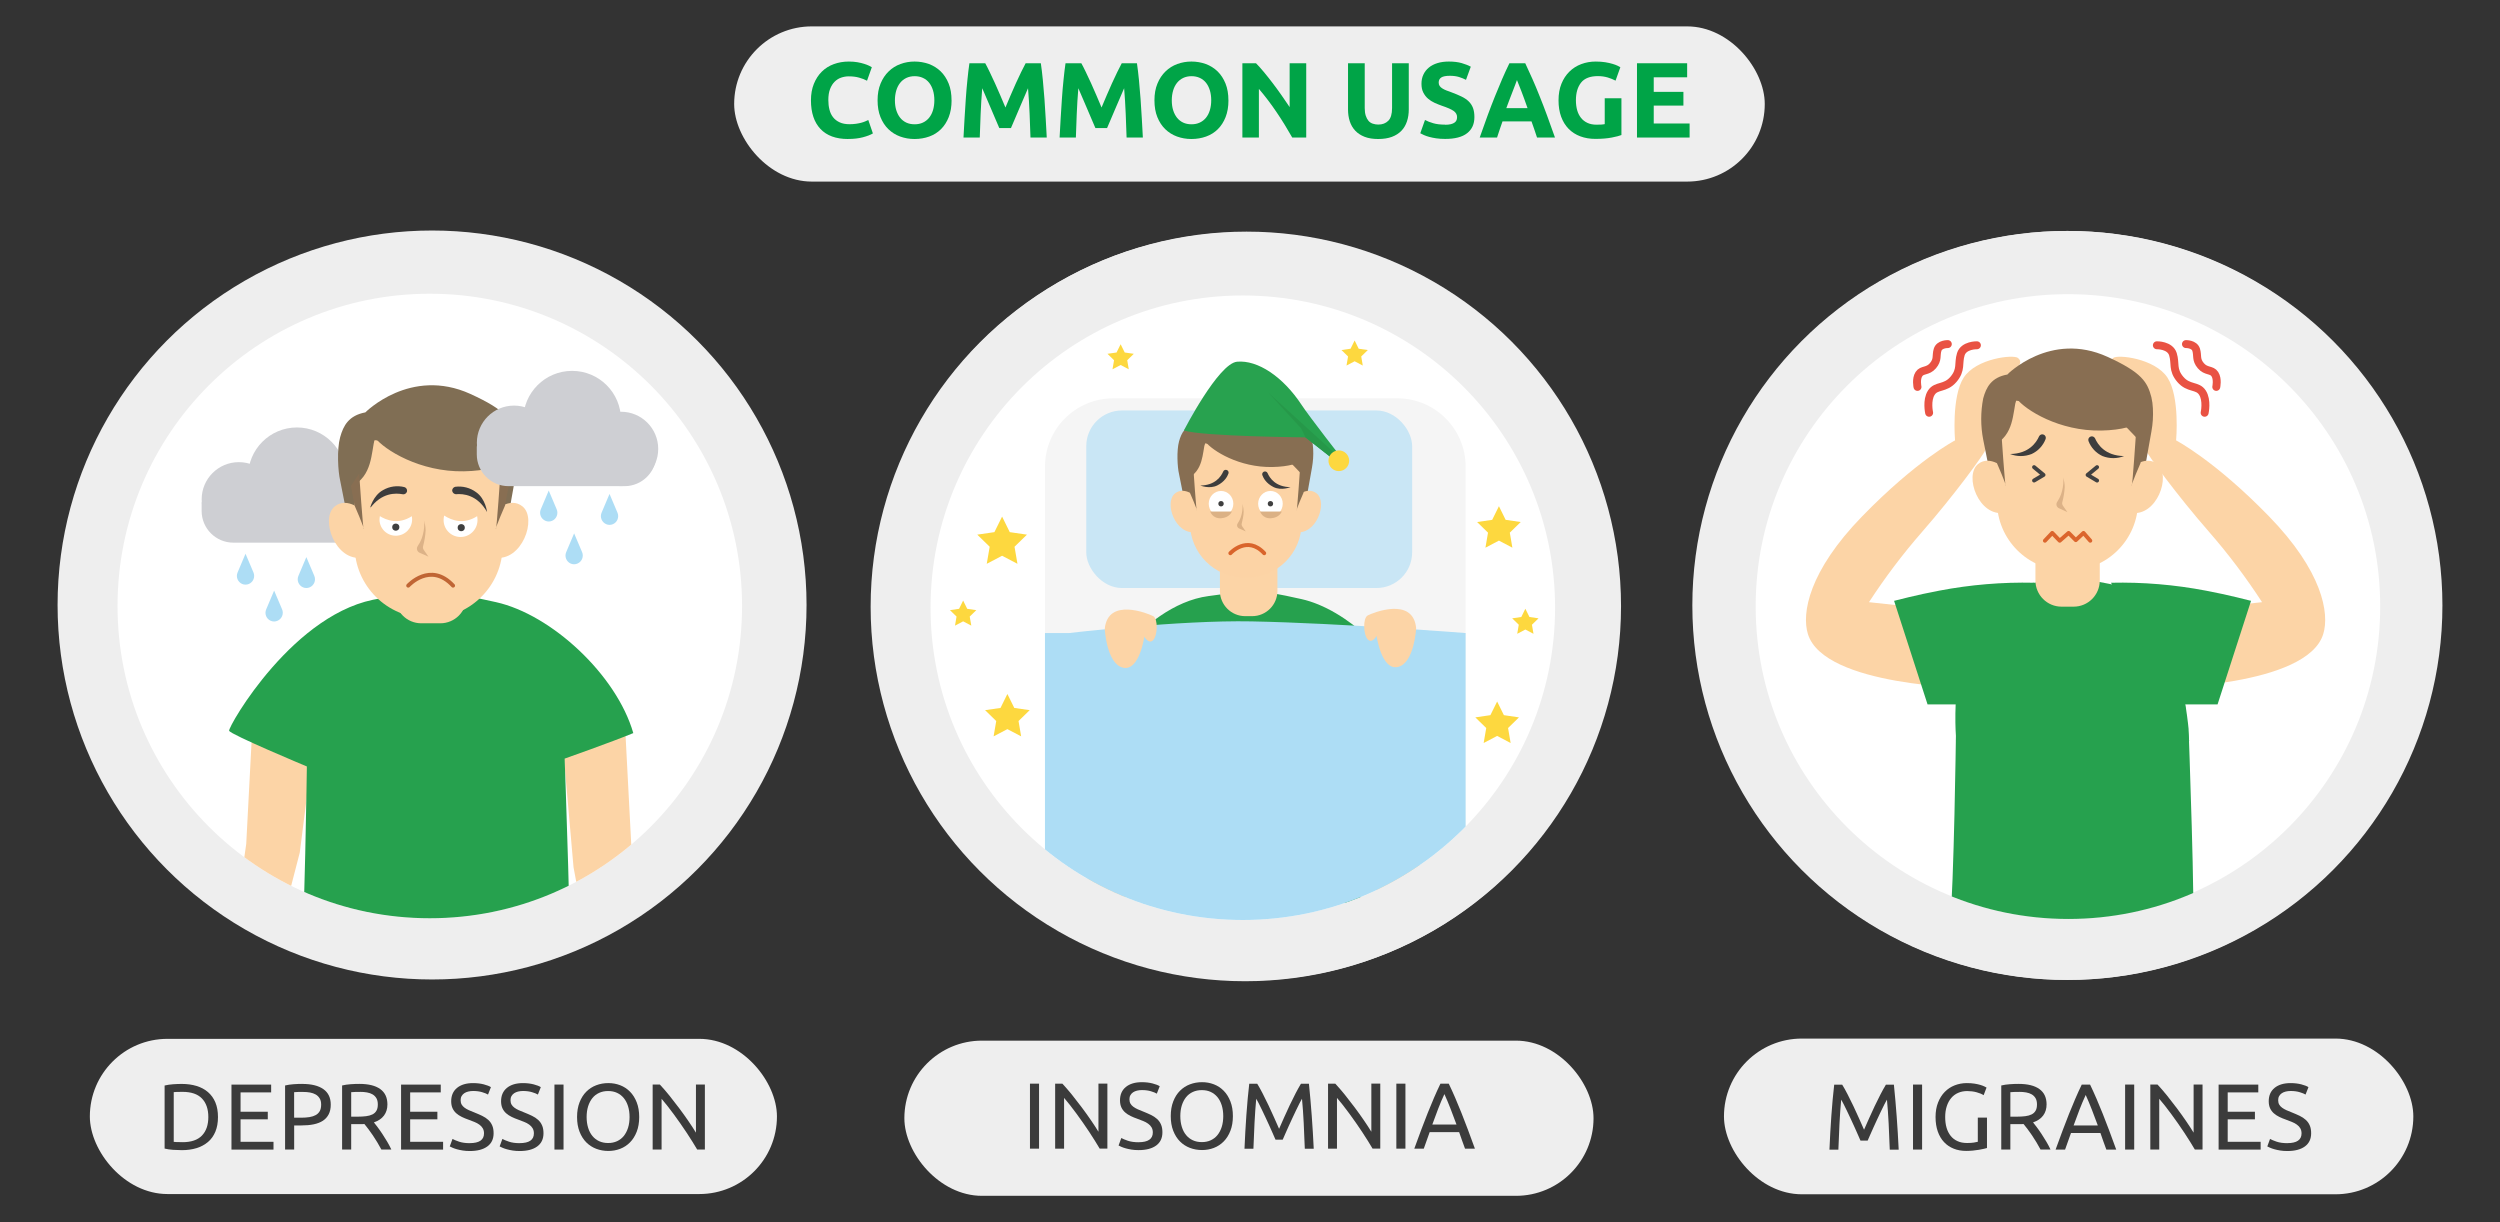 <?xml version="1.0" encoding="UTF-8"?>
<svg id="_Слой_1" data-name="Слой 1" xmlns="http://www.w3.org/2000/svg" width="630" height="308" xmlns:xlink="http://www.w3.org/1999/xlink" viewBox="0 0 630 308">
  <rect x="0" y="0" width="630" height="308" fill="#333333" stroke="none"/>
  <defs>
    <style>
      .cls-1, .cls-2, .cls-3, .cls-4, .cls-5, .cls-6, .cls-7, .cls-8, .cls-9 {
        fill: none;
      }

      .cls-2 {
        stroke: #414141;
      }

      .cls-2, .cls-3, .cls-4, .cls-5, .cls-8 {
        stroke-linecap: round;
        stroke-linejoin: round;
      }

      .cls-3 {
        stroke: #db652d;
      }

      .cls-4 {
        stroke: #c06534;
      }

      .cls-5 {
        stroke: #d9642b;
      }

      .cls-6 {
        clip-path: url(#clippath-2);
      }

      .cls-7 {
        clip-path: url(#clippath-1);
      }

      .cls-10 {
        fill: #eee;
      }

      .cls-11 {
        fill: #f5f5f5;
      }

      .cls-12 {
        fill: #fdd83f;
      }

      .cls-13 {
        fill: #fff;
      }

      .cls-14 {
        fill: #fcd4a6;
      }

      .cls-15 {
        fill: #fcd3a5;
      }

      .cls-16 {
        fill: #806e54;
      }

      .cls-17 {
        fill: #00a447;
      }

      .cls-18 {
        fill: #cecfd3;
      }

      .cls-19 {
        fill: #adddf5;
      }

      .cls-20 {
        fill: #c9e6f5;
      }

      .cls-21 {
        fill: #dcb287;
      }

      .cls-22 {
        fill: #dbb185;
      }

      .cls-23 {
        fill: #3f3f3f;
      }

      .cls-24 {
        fill: #886e52;
      }

      .cls-25 {
        fill: #876e52;
      }

      .cls-26 {
        fill: #28a24f;
      }

      .cls-27 {
        fill: #26a14e;
      }

      .cls-28 {
        fill: #269849;
      }

      .cls-29 {
        fill: #3b3b3b;
      }

      .cls-30 {
        fill: #3d3d3d;
      }

      .cls-8 {
        stroke: #e95243;
        stroke-width: 2px;
      }

      .cls-9 {
        clip-path: url(#clippath);
      }
    </style>
    <clipPath id="clippath">
      <circle class="cls-1" cx="108.31" cy="152.71" r="78.69"/>
    </clipPath>
    <clipPath id="clippath-1">
      <circle class="cls-1" cx="521.23" cy="152.89" r="78.69"/>
    </clipPath>
    <clipPath id="clippath-2">
      <circle class="cls-1" cx="313.19" cy="153.15" r="78.69"/>
    </clipPath>
  </defs>
  <circle class="cls-10" cx="520.84" cy="152.57" r="94.37"/>
  <circle class="cls-13" cx="521.12" cy="152.82" r="78.69"/>
  <circle class="cls-10" cx="314.13" cy="152.74" r="94.37"/>
  <circle class="cls-13" cx="313.55" cy="152.99" r="78.69"/>
  <g>
    <path class="cls-29" d="m464.86,272.61h2.29v16.38h-2.29v-16.38Z"/>
    <path class="cls-29" d="m482.45,289c-.35-.58-.74-1.24-1.19-1.96s-.93-1.48-1.45-2.26c-.52-.78-1.06-1.57-1.62-2.38-.56-.8-1.12-1.58-1.67-2.33-.55-.75-1.09-1.45-1.61-2.12-.52-.66-1-1.25-1.44-1.75v12.79h-2.25v-16.38h1.82c.74.79,1.53,1.71,2.38,2.75.84,1.05,1.68,2.13,2.51,3.24.83,1.11,1.61,2.2,2.34,3.27.73,1.07,1.35,2.02,1.86,2.86v-12.13h2.25v16.38h-1.92Z"/>
    <path class="cls-29" d="m492.24,287.37c2.4,0,3.59-.82,3.59-2.46,0-.5-.11-.93-.32-1.29s-.5-.66-.86-.92c-.36-.26-.78-.49-1.24-.67-.46-.19-.96-.38-1.48-.57-.6-.21-1.17-.44-1.7-.7-.54-.26-1-.57-1.39-.92s-.71-.78-.93-1.26-.34-1.08-.34-1.77c0-1.43.49-2.55,1.47-3.36.98-.8,2.32-1.21,4.04-1.21.99,0,1.9.11,2.71.32s1.41.45,1.79.7l-.73,1.87c-.33-.2-.82-.41-1.48-.6s-1.41-.3-2.28-.3c-.44,0-.85.05-1.23.14-.38.09-.71.24-.99.42-.28.19-.51.43-.67.72-.17.29-.25.63-.25,1.03,0,.44.09.81.26,1.11.17.3.42.56.73.79.32.23.68.44,1.1.63.42.19.88.38,1.38.57.71.28,1.36.57,1.95.85.59.28,1.1.62,1.54,1.02.43.39.77.86,1,1.41.24.54.35,1.2.35,1.97,0,1.43-.52,2.54-1.57,3.31-1.05.77-2.53,1.16-4.43,1.16-.65,0-1.24-.04-1.79-.13-.54-.09-1.03-.19-1.45-.31-.43-.12-.79-.24-1.1-.38s-.55-.25-.72-.34l.69-1.89c.36.21.91.43,1.65.69.74.25,1.65.38,2.72.38Z"/>
    <path class="cls-29" d="m500.34,280.79c0-1.4.21-2.64.63-3.71.42-1.07.98-1.97,1.7-2.68.72-.72,1.55-1.26,2.51-1.62.95-.36,1.97-.54,3.04-.54s2.05.18,2.99.54c.94.36,1.76.9,2.47,1.62s1.27,1.61,1.69,2.68c.42,1.07.63,2.31.63,3.71s-.21,2.64-.63,3.71c-.42,1.07-.98,1.97-1.69,2.68-.71.72-1.53,1.26-2.47,1.62-.94.36-1.94.54-2.99.54s-2.08-.18-3.04-.54c-.95-.36-1.79-.9-2.51-1.62-.72-.72-1.29-1.61-1.7-2.68-.42-1.07-.63-2.31-.63-3.71Zm2.41,0c0,.99.13,1.9.38,2.71.25.81.61,1.5,1.08,2.07s1.03,1,1.7,1.31c.67.31,1.42.46,2.26.46s1.58-.15,2.25-.46c.66-.31,1.22-.74,1.69-1.31s.82-1.26,1.08-2.07.38-1.71.38-2.71-.13-1.89-.38-2.71c-.25-.81-.61-1.5-1.08-2.07s-1.03-1-1.69-1.31c-.66-.31-1.41-.46-2.25-.46s-1.59.15-2.26.46c-.67.31-1.24.74-1.7,1.31s-.82,1.26-1.08,2.07c-.25.81-.38,1.71-.38,2.71Z"/>
    <path class="cls-29" d="m526.75,286.73c-.16-.38-.37-.86-.63-1.44-.26-.58-.54-1.21-.84-1.89-.3-.68-.62-1.38-.96-2.09-.34-.72-.66-1.4-.96-2.03-.3-.64-.58-1.21-.84-1.71-.26-.5-.47-.89-.63-1.16-.17,1.86-.32,3.87-.43,6.04-.11,2.17-.21,4.35-.28,6.56h-2.25c.06-1.42.13-2.85.21-4.29.08-1.44.17-2.86.27-4.25s.21-2.75.33-4.08c.12-1.32.25-2.58.39-3.76h2.01c.43.69.88,1.51,1.37,2.46s.98,1.93,1.47,2.97.96,2.06,1.42,3.1c.46,1.03.87,1.97,1.25,2.83.38-.85.79-1.79,1.25-2.83.46-1.03.93-2.06,1.42-3.1s.98-2.02,1.47-2.97.95-1.76,1.37-2.46h2.01c.54,5.28.94,10.74,1.21,16.38h-2.25c-.08-2.21-.17-4.39-.28-6.56-.11-2.17-.25-4.18-.43-6.04-.16.27-.37.65-.63,1.16-.26.5-.54,1.08-.84,1.71-.3.64-.62,1.32-.96,2.03-.34.72-.66,1.41-.96,2.09-.3.68-.58,1.31-.84,1.89-.26.58-.47,1.06-.63,1.44h-1.84Z"/>
    <path class="cls-29" d="m551.22,289c-.35-.58-.74-1.24-1.19-1.96s-.93-1.48-1.45-2.26c-.52-.78-1.06-1.57-1.62-2.38-.56-.8-1.12-1.58-1.67-2.33-.55-.75-1.09-1.45-1.61-2.12-.52-.66-1-1.25-1.44-1.75v12.79h-2.25v-16.38h1.82c.74.79,1.53,1.71,2.38,2.75.84,1.05,1.68,2.13,2.51,3.24.83,1.11,1.61,2.2,2.34,3.27.73,1.07,1.35,2.02,1.86,2.86v-12.13h2.25v16.38h-1.92Z"/>
    <path class="cls-29" d="m557.2,272.61h2.29v16.38h-2.29v-16.38Z"/>
    <path class="cls-29" d="m562.89,280.79c0-1.4.21-2.64.63-3.71.42-1.07.98-1.97,1.7-2.68.72-.72,1.55-1.26,2.51-1.62.95-.36,1.97-.54,3.04-.54s2.05.18,2.99.54c.94.36,1.76.9,2.47,1.62s1.27,1.61,1.69,2.68c.42,1.07.63,2.31.63,3.71s-.21,2.64-.63,3.71c-.42,1.07-.98,1.97-1.69,2.68-.71.72-1.53,1.26-2.47,1.62-.94.36-1.94.54-2.99.54s-2.08-.18-3.04-.54c-.95-.36-1.79-.9-2.51-1.62-.72-.72-1.29-1.61-1.7-2.68-.42-1.07-.63-2.31-.63-3.71Zm2.41,0c0,.99.13,1.9.38,2.71.25.81.61,1.5,1.08,2.07s1.03,1,1.7,1.31c.67.31,1.42.46,2.26.46s1.58-.15,2.25-.46c.66-.31,1.22-.74,1.69-1.31s.82-1.26,1.08-2.07.38-1.71.38-2.71-.13-1.89-.38-2.71c-.25-.81-.61-1.5-1.08-2.07s-1.03-1-1.69-1.31c-.66-.31-1.41-.46-2.25-.46s-1.59.15-2.26.46c-.67.31-1.24.74-1.7,1.31s-.82,1.26-1.08,2.07c-.25.81-.38,1.71-.38,2.71Z"/>
  </g>
  <g>
    <path class="cls-29" d="m59.46,280.79c0,1.42-.22,2.65-.66,3.7-.44,1.05-1.06,1.92-1.87,2.6s-1.77,1.2-2.88,1.54-2.35.51-3.69.51c-.66,0-1.39-.03-2.19-.08-.8-.06-1.52-.16-2.16-.32v-15.89c.65-.16,1.37-.26,2.16-.32.8-.06,1.52-.08,2.19-.08,1.34,0,2.57.17,3.69.51,1.12.34,2.08.85,2.88,1.54s1.43,1.55,1.87,2.6c.44,1.05.66,2.28.66,3.7Zm-8.91,6.34c2.17,0,3.8-.56,4.87-1.67,1.07-1.11,1.61-2.67,1.61-4.67s-.54-3.56-1.61-4.67c-1.07-1.11-2.69-1.67-4.87-1.67-.65,0-1.15,0-1.5.02-.35.02-.6.03-.74.05v12.53c.14.02.39.03.74.05.36.02.86.02,1.5.02Z"/>
    <path class="cls-29" d="m62.86,289v-16.38h10v1.96h-7.71v4.87h6.86v1.92h-6.86v5.67h8.3v1.96h-10.59Z"/>
    <path class="cls-29" d="m80.71,272.45c2.3,0,4.07.44,5.31,1.31,1.24.88,1.86,2.18,1.86,3.91,0,.95-.17,1.75-.51,2.42s-.83,1.21-1.46,1.63c-.64.42-1.42.72-2.33.91-.91.19-1.95.28-3.1.28h-1.82v6.08h-2.29v-16.15c.65-.16,1.37-.26,2.16-.32.8-.06,1.52-.08,2.19-.08Zm.19,2.01c-.98,0-1.73.02-2.25.07v6.43h1.73c.79,0,1.5-.05,2.13-.15.63-.1,1.16-.28,1.6-.52.43-.24.77-.58,1-1,.24-.43.35-.97.35-1.63s-.12-1.15-.37-1.56-.58-.74-.99-.98c-.42-.24-.9-.41-1.45-.51s-1.13-.14-1.75-.14Z"/>
    <path class="cls-29" d="m98.75,282.14c.25.32.57.73.96,1.24.39.51.78,1.08,1.19,1.7.41.62.82,1.27,1.22,1.95.4.68.74,1.33,1.03,1.96h-2.51c-.32-.6-.66-1.21-1.03-1.82-.37-.61-.75-1.2-1.12-1.76-.38-.56-.75-1.08-1.12-1.57s-.71-.91-1-1.28c-.21.02-.41.02-.63.02h-2.71v6.41h-2.29v-16.15c.65-.16,1.37-.26,2.16-.32.8-.06,1.52-.08,2.19-.08,2.3,0,4.05.43,5.26,1.3,1.21.87,1.81,2.16,1.81,3.88,0,1.09-.29,2.02-.86,2.79s-1.42,1.35-2.54,1.73Zm-3.47-7.68c-.98,0-1.73.02-2.25.07v6.17h1.63c.79,0,1.5-.04,2.13-.12.63-.08,1.16-.23,1.6-.45s.77-.53,1-.93c.24-.4.35-.93.35-1.6,0-.61-.12-1.13-.35-1.54-.24-.41-.56-.73-.96-.97-.4-.24-.87-.4-1.42-.5s-1.12-.14-1.74-.14Z"/>
    <path class="cls-29" d="m105.6,289v-16.38h10v1.96h-7.71v4.87h6.86v1.92h-6.86v5.67h8.3v1.96h-10.59Z"/>
    <path class="cls-29" d="m122.91,287.37c2.4,0,3.59-.82,3.59-2.46,0-.5-.11-.93-.32-1.29s-.5-.66-.86-.92c-.36-.26-.78-.49-1.24-.67-.46-.19-.96-.38-1.48-.57-.6-.21-1.17-.44-1.7-.7-.54-.26-1-.57-1.4-.92-.39-.35-.71-.78-.93-1.26s-.34-1.08-.34-1.77c0-1.43.49-2.55,1.47-3.36.98-.8,2.32-1.21,4.04-1.21.99,0,1.9.11,2.71.32s1.41.45,1.79.7l-.73,1.87c-.33-.2-.82-.41-1.48-.6-.65-.2-1.41-.3-2.28-.3-.44,0-.85.05-1.23.14-.38.09-.71.24-.99.42-.28.19-.51.43-.67.72-.17.29-.25.63-.25,1.03,0,.44.09.81.26,1.11.17.3.42.56.73.79.31.23.68.44,1.1.63s.88.38,1.38.57c.71.28,1.36.57,1.95.85.59.28,1.1.62,1.54,1.02.43.39.77.86,1,1.41.24.54.35,1.2.35,1.97,0,1.43-.52,2.54-1.57,3.31s-2.53,1.16-4.43,1.16c-.65,0-1.24-.04-1.78-.13-.54-.09-1.03-.19-1.45-.31s-.79-.24-1.1-.38-.55-.25-.72-.34l.69-1.89c.36.21.91.43,1.65.69.74.25,1.65.38,2.72.38Z"/>
    <path class="cls-29" d="m131.68,272.61h2.29v16.38h-2.29v-16.38Z"/>
    <path class="cls-29" d="m137.38,280.79c0-1.4.21-2.64.63-3.71.42-1.07.98-1.97,1.7-2.68.72-.72,1.55-1.26,2.51-1.62.95-.36,1.97-.54,3.04-.54s2.05.18,2.99.54c.94.36,1.76.9,2.47,1.62s1.27,1.61,1.69,2.68c.42,1.07.63,2.31.63,3.71s-.21,2.64-.63,3.71c-.42,1.07-.98,1.97-1.69,2.68-.71.72-1.53,1.26-2.47,1.62-.94.36-1.93.54-2.99.54s-2.08-.18-3.04-.54c-.95-.36-1.79-.9-2.51-1.62s-1.28-1.61-1.7-2.68c-.42-1.07-.63-2.31-.63-3.71Zm2.41,0c0,.99.13,1.9.38,2.71s.61,1.5,1.08,2.07,1.03,1,1.7,1.31c.67.31,1.42.46,2.26.46s1.58-.15,2.25-.46c.66-.31,1.23-.74,1.69-1.31s.82-1.26,1.08-2.07c.25-.81.38-1.71.38-2.71s-.13-1.89-.38-2.71c-.25-.81-.61-1.5-1.08-2.07s-1.03-1-1.69-1.31c-.66-.31-1.41-.46-2.25-.46s-1.59.15-2.26.46c-.67.31-1.24.74-1.7,1.31s-.82,1.26-1.08,2.07c-.25.81-.38,1.71-.38,2.71Zm8.27-12.43l-3.33,3.24-1.11-.99,3.03-3.64,1.42,1.39Z"/>
    <path class="cls-29" d="m167.66,289c-.35-.58-.74-1.24-1.19-1.96s-.93-1.48-1.45-2.26c-.52-.78-1.06-1.57-1.62-2.38s-1.12-1.58-1.67-2.33c-.55-.75-1.09-1.45-1.61-2.12-.52-.66-1-1.25-1.44-1.75v12.79h-2.25v-16.38h1.82c.74.79,1.53,1.71,2.38,2.75.84,1.05,1.68,2.13,2.51,3.24.83,1.11,1.61,2.2,2.34,3.27.73,1.07,1.35,2.02,1.86,2.86v-12.13h2.25v16.38h-1.92Z"/>
  </g>
  <g>
    <path class="cls-29" d="m289.18,280.79c0,1.42-.22,2.65-.66,3.7-.44,1.05-1.06,1.92-1.87,2.6-.8.69-1.77,1.2-2.88,1.54s-2.35.51-3.69.51c-.66,0-1.39-.03-2.19-.08-.8-.06-1.52-.16-2.16-.32v-15.89c.65-.16,1.37-.26,2.16-.32.8-.06,1.52-.08,2.19-.08,1.34,0,2.57.17,3.69.51,1.12.34,2.08.85,2.88,1.54.8.69,1.43,1.55,1.87,2.6s.66,2.28.66,3.7Zm-8.91,6.34c2.17,0,3.8-.56,4.87-1.67s1.61-2.67,1.61-4.67-.54-3.56-1.61-4.67-2.7-1.67-4.87-1.67c-.65,0-1.15,0-1.5.02-.35.02-.6.03-.74.05v12.53c.14.02.39.03.74.05.36.02.86.02,1.5.02Z"/>
    <path class="cls-29" d="m291.92,280.79c0-1.4.21-2.64.63-3.71.42-1.07.98-1.97,1.7-2.68s1.55-1.26,2.51-1.62,1.97-.54,3.04-.54,2.05.18,2.99.54c.94.36,1.76.9,2.47,1.62s1.27,1.61,1.69,2.68c.42,1.07.63,2.31.63,3.71s-.21,2.64-.63,3.71c-.42,1.07-.98,1.97-1.69,2.68-.71.72-1.53,1.26-2.47,1.62-.94.36-1.94.54-2.99.54s-2.08-.18-3.04-.54-1.79-.9-2.51-1.62c-.72-.72-1.28-1.61-1.7-2.68-.42-1.07-.63-2.31-.63-3.71Zm2.41,0c0,.99.13,1.9.38,2.71s.61,1.5,1.08,2.07,1.03,1,1.7,1.31c.67.31,1.42.46,2.26.46s1.58-.15,2.25-.46c.66-.31,1.23-.74,1.69-1.31s.82-1.26,1.08-2.07.38-1.71.38-2.71-.13-1.89-.38-2.71c-.25-.81-.61-1.5-1.08-2.07s-1.03-1-1.69-1.31c-.66-.31-1.41-.46-2.25-.46s-1.59.15-2.26.46c-.67.31-1.24.74-1.7,1.31s-.82,1.26-1.08,2.07c-.25.81-.38,1.71-.38,2.71Z"/>
    <path class="cls-29" d="m320.83,287.01v1.99h-9.86v-16.38h2.29v14.4h7.57Z"/>
    <path class="cls-29" d="m321.52,280.79c0-1.4.21-2.64.63-3.71.42-1.07.99-1.97,1.7-2.68s1.55-1.26,2.51-1.62,1.97-.54,3.04-.54,2.05.18,2.99.54c.94.36,1.76.9,2.47,1.62s1.27,1.61,1.69,2.68c.42,1.07.63,2.31.63,3.71s-.21,2.64-.63,3.71c-.42,1.07-.98,1.97-1.69,2.68-.71.72-1.53,1.26-2.47,1.62-.94.36-1.93.54-2.99.54s-2.08-.18-3.04-.54-1.79-.9-2.51-1.62c-.72-.72-1.29-1.61-1.7-2.68-.42-1.07-.63-2.31-.63-3.71Zm2.41,0c0,.99.13,1.9.38,2.71s.61,1.5,1.08,2.07c.46.57,1.03,1,1.7,1.31.67.31,1.42.46,2.26.46s1.58-.15,2.25-.46c.66-.31,1.22-.74,1.69-1.31s.82-1.26,1.08-2.07.38-1.71.38-2.71-.13-1.89-.38-2.71c-.25-.81-.61-1.5-1.08-2.07s-1.03-1-1.69-1.31c-.66-.31-1.41-.46-2.25-.46s-1.59.15-2.26.46c-.67.31-1.24.74-1.7,1.31-.47.57-.82,1.26-1.08,2.07-.25.81-.38,1.71-.38,2.71Z"/>
    <path class="cls-29" d="m348.58,282.14c.25.32.57.73.96,1.24s.78,1.08,1.19,1.7c.41.62.81,1.27,1.22,1.95s.74,1.33,1.03,1.96h-2.51c-.32-.6-.66-1.21-1.03-1.82s-.74-1.2-1.12-1.76c-.38-.56-.75-1.08-1.12-1.57-.37-.49-.71-.91-1-1.28-.21.02-.41.02-.63.02h-2.71v6.41h-2.29v-16.15c.65-.16,1.37-.26,2.16-.32.79-.06,1.52-.08,2.19-.08,2.3,0,4.05.43,5.26,1.3,1.21.87,1.81,2.16,1.81,3.88,0,1.09-.29,2.02-.86,2.79s-1.42,1.35-2.54,1.73Zm-3.47-7.68c-.98,0-1.73.02-2.25.07v6.17h1.63c.79,0,1.5-.04,2.13-.12.63-.08,1.16-.23,1.6-.45.43-.22.77-.53,1-.93.24-.4.36-.93.36-1.6,0-.61-.12-1.13-.36-1.54-.24-.41-.55-.73-.96-.97s-.88-.4-1.42-.5c-.54-.09-1.12-.14-1.74-.14Z"/>
  </g>
  <circle class="cls-10" cx="521.12" cy="152.57" r="94.37"/>
  <circle class="cls-13" cx="521.12" cy="152.82" r="78.69"/>
  <rect class="cls-10" x="434.44" y="261.72" width="173.72" height="39.24" rx="19.62" ry="19.62"/>
  <rect class="cls-10" x="22.64" y="261.79" width="173.15" height="39.11" rx="19.56" ry="19.56"/>
  <circle class="cls-10" cx="108.88" cy="152.46" r="94.37"/>
  <circle class="cls-13" cx="108.31" cy="152.71" r="78.69"/>
  <rect class="cls-10" x="227.9" y="262.24" width="173.67" height="39.11" rx="19.56" ry="19.56"/>
  <circle class="cls-10" cx="313.77" cy="152.9" r="94.37"/>
  <circle class="cls-13" cx="313.19" cy="153.15" r="78.69"/>
  <g>
    <path class="cls-29" d="m54.93,281.49c0,1.42-.22,2.65-.66,3.7-.44,1.05-1.06,1.92-1.87,2.6s-1.77,1.2-2.88,1.54-2.35.51-3.69.51c-.66,0-1.39-.03-2.19-.08-.8-.06-1.52-.16-2.16-.32v-15.89c.65-.16,1.37-.26,2.16-.32.8-.06,1.52-.08,2.19-.08,1.34,0,2.57.17,3.69.51,1.12.34,2.08.85,2.88,1.54s1.43,1.55,1.87,2.6.66,2.28.66,3.7Zm-8.91,6.34c2.17,0,3.8-.56,4.87-1.67,1.07-1.11,1.61-2.67,1.61-4.67s-.54-3.56-1.61-4.67c-1.07-1.11-2.69-1.67-4.87-1.67-.65,0-1.15,0-1.5.02-.35.02-.6.03-.74.05v12.53c.14.02.39.03.74.05.36.02.86.02,1.5.02Z"/>
    <path class="cls-29" d="m58.33,289.7v-16.38h10v1.96h-7.71v4.87h6.86v1.92h-6.86v5.67h8.3v1.96h-10.59Z"/>
    <path class="cls-29" d="m76.18,273.15c2.3,0,4.07.44,5.31,1.31,1.24.88,1.86,2.18,1.86,3.91,0,.95-.17,1.75-.51,2.42s-.83,1.21-1.46,1.63c-.64.42-1.42.72-2.33.91-.91.19-1.95.28-3.1.28h-1.82v6.08h-2.29v-16.15c.65-.16,1.37-.26,2.16-.32.8-.06,1.52-.08,2.19-.08Zm.19,2.01c-.98,0-1.73.02-2.25.07v6.43h1.73c.79,0,1.5-.05,2.13-.15.63-.1,1.16-.28,1.6-.52.43-.24.77-.58,1-1,.24-.43.35-.97.35-1.63s-.12-1.15-.37-1.56-.58-.74-.99-.98c-.42-.24-.9-.41-1.45-.51s-1.13-.14-1.75-.14Z"/>
    <path class="cls-29" d="m94.22,282.84c.25.32.57.73.96,1.24.39.51.78,1.08,1.19,1.7.41.62.82,1.27,1.22,1.95.4.68.74,1.33,1.03,1.96h-2.51c-.32-.6-.66-1.21-1.03-1.82-.37-.61-.75-1.2-1.12-1.76s-.75-1.08-1.12-1.57-.71-.91-1-1.28c-.21.02-.41.02-.63.02h-2.71v6.41h-2.29v-16.15c.65-.16,1.37-.26,2.16-.32.8-.06,1.52-.08,2.19-.08,2.3,0,4.05.43,5.26,1.3,1.21.87,1.81,2.16,1.81,3.88,0,1.09-.29,2.02-.86,2.79s-1.42,1.35-2.54,1.73Zm-3.47-7.68c-.98,0-1.73.02-2.25.07v6.17h1.63c.79,0,1.5-.04,2.13-.12.63-.08,1.16-.23,1.6-.45s.77-.53,1-.93c.24-.4.35-.93.35-1.6,0-.61-.12-1.13-.35-1.54-.24-.41-.56-.73-.96-.97-.4-.24-.87-.4-1.42-.5s-1.12-.14-1.74-.14Z"/>
    <path class="cls-29" d="m101.07,289.7v-16.38h10v1.96h-7.71v4.87h6.86v1.92h-6.86v5.67h8.3v1.96h-10.59Z"/>
    <path class="cls-29" d="m118.38,288.07c2.4,0,3.59-.82,3.59-2.46,0-.5-.11-.93-.32-1.29s-.5-.66-.86-.92c-.36-.26-.78-.49-1.24-.67-.46-.19-.96-.38-1.48-.57-.6-.21-1.17-.44-1.7-.7-.54-.26-1-.57-1.4-.92-.39-.35-.71-.78-.93-1.26s-.34-1.08-.34-1.77c0-1.43.49-2.55,1.47-3.36.98-.8,2.32-1.21,4.04-1.21.99,0,1.9.11,2.71.32s1.41.45,1.79.7l-.73,1.87c-.33-.2-.82-.41-1.48-.6-.65-.2-1.41-.3-2.28-.3-.44,0-.85.05-1.23.14-.38.09-.71.24-.99.42-.28.19-.51.43-.67.72-.17.29-.25.63-.25,1.03,0,.44.09.81.26,1.11.17.3.42.56.73.79.31.23.68.44,1.1.63s.88.38,1.38.57c.71.28,1.36.57,1.95.85.59.28,1.1.62,1.54,1.02.43.39.77.86,1,1.41.24.54.35,1.2.35,1.97,0,1.43-.52,2.54-1.57,3.31s-2.53,1.16-4.43,1.16c-.65,0-1.24-.04-1.78-.13-.54-.09-1.03-.19-1.45-.31s-.79-.24-1.1-.38-.55-.25-.72-.34l.69-1.89c.36.21.91.43,1.65.69.74.25,1.65.38,2.72.38Z"/>
    <path class="cls-29" d="m130.95,288.07c2.4,0,3.59-.82,3.59-2.46,0-.5-.11-.93-.32-1.29s-.5-.66-.86-.92c-.36-.26-.78-.49-1.24-.67-.46-.19-.96-.38-1.48-.57-.6-.21-1.17-.44-1.7-.7-.54-.26-1-.57-1.4-.92-.39-.35-.71-.78-.93-1.26s-.34-1.08-.34-1.77c0-1.43.49-2.55,1.47-3.36.98-.8,2.32-1.21,4.04-1.21.99,0,1.9.11,2.71.32s1.41.45,1.79.7l-.73,1.87c-.33-.2-.82-.41-1.48-.6-.65-.2-1.41-.3-2.28-.3-.44,0-.85.05-1.23.14-.38.09-.71.24-.99.42-.28.19-.51.43-.67.72-.17.29-.25.63-.25,1.03,0,.44.09.81.26,1.11.17.3.42.56.73.79.31.23.68.44,1.1.63s.88.38,1.38.57c.71.28,1.36.57,1.95.85.59.28,1.1.62,1.54,1.02.43.39.77.86,1,1.41.24.54.35,1.2.35,1.97,0,1.43-.52,2.54-1.57,3.31s-2.53,1.16-4.43,1.16c-.65,0-1.24-.04-1.78-.13-.54-.09-1.03-.19-1.45-.31s-.79-.24-1.1-.38-.55-.25-.72-.34l.69-1.89c.36.21.91.43,1.65.69.74.25,1.65.38,2.72.38Z"/>
    <path class="cls-29" d="m139.72,273.31h2.29v16.38h-2.29v-16.38Z"/>
    <path class="cls-29" d="m145.42,281.49c0-1.4.21-2.64.63-3.71.42-1.07.98-1.97,1.7-2.68.72-.72,1.55-1.26,2.51-1.62.95-.36,1.97-.54,3.04-.54s2.05.18,2.99.54,1.76.9,2.47,1.62,1.27,1.61,1.69,2.68c.42,1.07.63,2.31.63,3.71s-.21,2.64-.63,3.71c-.42,1.07-.98,1.97-1.69,2.68-.71.72-1.53,1.26-2.47,1.62s-1.93.54-2.99.54-2.08-.18-3.04-.54c-.95-.36-1.79-.9-2.51-1.62s-1.28-1.61-1.7-2.68c-.42-1.07-.63-2.31-.63-3.71Zm2.41,0c0,.99.13,1.9.38,2.71s.61,1.5,1.08,2.07,1.03,1,1.7,1.31c.67.31,1.42.46,2.26.46s1.58-.15,2.25-.46c.66-.31,1.23-.74,1.69-1.31s.82-1.26,1.08-2.07c.25-.81.38-1.71.38-2.71s-.13-1.89-.38-2.71c-.25-.81-.61-1.5-1.08-2.07s-1.03-1-1.69-1.31c-.66-.31-1.41-.46-2.25-.46s-1.59.15-2.26.46c-.67.31-1.24.74-1.7,1.31s-.82,1.26-1.08,2.07c-.25.81-.38,1.71-.38,2.71Z"/>
    <path class="cls-29" d="m175.7,289.7c-.35-.58-.74-1.24-1.19-1.96s-.93-1.48-1.45-2.26c-.52-.78-1.06-1.57-1.62-2.38s-1.12-1.58-1.67-2.33c-.55-.75-1.09-1.45-1.61-2.12-.52-.66-1-1.25-1.44-1.75v12.79h-2.25v-16.38h1.82c.74.79,1.53,1.71,2.38,2.75.84,1.05,1.68,2.13,2.51,3.24.83,1.11,1.61,2.2,2.34,3.27.73,1.07,1.35,2.02,1.86,2.86v-12.13h2.25v16.38h-1.92Z"/>
  </g>
  <g>
    <path class="cls-29" d="m259.55,273.08h2.29v16.38h-2.29v-16.38Z"/>
    <path class="cls-29" d="m277.13,289.47c-.35-.58-.74-1.24-1.19-1.96s-.93-1.48-1.45-2.26c-.52-.78-1.06-1.57-1.62-2.38s-1.12-1.58-1.67-2.33c-.55-.75-1.09-1.45-1.61-2.12-.52-.66-1-1.25-1.44-1.75v12.79h-2.25v-16.38h1.82c.74.79,1.53,1.71,2.38,2.75.84,1.05,1.68,2.13,2.51,3.24.83,1.11,1.61,2.2,2.34,3.27.73,1.07,1.35,2.02,1.86,2.86v-12.13h2.25v16.38h-1.92Z"/>
    <path class="cls-29" d="m286.92,287.84c2.4,0,3.59-.82,3.59-2.46,0-.5-.11-.93-.32-1.29s-.5-.66-.86-.92c-.36-.26-.78-.49-1.24-.67-.46-.19-.96-.38-1.48-.57-.6-.21-1.17-.44-1.7-.7-.54-.26-1-.57-1.4-.92-.39-.35-.71-.78-.93-1.26s-.34-1.08-.34-1.77c0-1.43.49-2.55,1.47-3.36.98-.8,2.32-1.21,4.04-1.21.99,0,1.9.11,2.71.32s1.41.45,1.79.7l-.73,1.87c-.33-.2-.82-.41-1.48-.6-.65-.2-1.41-.3-2.28-.3-.44,0-.85.05-1.23.14-.38.09-.71.24-.99.42-.28.19-.51.43-.67.72-.17.29-.25.63-.25,1.03,0,.44.09.81.26,1.11.17.3.42.56.73.79.31.23.68.44,1.1.63s.88.38,1.38.57c.71.28,1.36.57,1.95.85.59.28,1.1.62,1.54,1.02.43.39.77.86,1,1.41.24.54.35,1.2.35,1.97,0,1.43-.52,2.54-1.57,3.31s-2.53,1.16-4.43,1.16c-.65,0-1.24-.04-1.78-.13-.54-.09-1.03-.19-1.45-.31s-.79-.24-1.1-.38-.55-.25-.72-.34l.69-1.89c.36.21.91.43,1.65.69.74.25,1.65.38,2.72.38Z"/>
    <path class="cls-29" d="m295.03,281.26c0-1.4.21-2.64.63-3.71.42-1.07.98-1.97,1.7-2.68.72-.72,1.55-1.26,2.51-1.62.95-.36,1.97-.54,3.04-.54s2.05.18,2.99.54,1.76.9,2.47,1.62,1.27,1.61,1.69,2.68c.42,1.07.63,2.31.63,3.71s-.21,2.64-.63,3.71c-.42,1.07-.98,1.97-1.69,2.68-.71.72-1.53,1.26-2.47,1.62s-1.93.54-2.99.54-2.08-.18-3.04-.54c-.95-.36-1.79-.9-2.51-1.62s-1.28-1.61-1.7-2.68c-.42-1.07-.63-2.31-.63-3.71Zm2.41,0c0,.99.13,1.9.38,2.71s.61,1.5,1.08,2.07,1.03,1,1.7,1.31c.67.31,1.42.46,2.26.46s1.58-.15,2.25-.46c.66-.31,1.23-.74,1.69-1.31s.82-1.26,1.08-2.07c.25-.81.38-1.71.38-2.71s-.13-1.89-.38-2.71c-.25-.81-.61-1.5-1.08-2.07s-1.03-1-1.69-1.31c-.66-.31-1.41-.46-2.25-.46s-1.59.15-2.26.46c-.67.31-1.24.74-1.7,1.31s-.82,1.26-1.08,2.07c-.25.81-.38,1.71-.38,2.71Z"/>
    <path class="cls-29" d="m321.43,287.2c-.16-.38-.37-.86-.63-1.44-.26-.58-.54-1.21-.84-1.89-.3-.68-.62-1.38-.96-2.09-.34-.72-.66-1.4-.96-2.03-.3-.64-.58-1.21-.84-1.71-.26-.5-.47-.89-.63-1.16-.17,1.86-.32,3.87-.43,6.04-.11,2.17-.21,4.35-.28,6.56h-2.25c.06-1.42.13-2.85.21-4.29.08-1.44.17-2.86.27-4.25s.21-2.75.33-4.08c.12-1.32.25-2.58.39-3.76h2.01c.43.69.88,1.51,1.37,2.46s.98,1.93,1.47,2.97.96,2.06,1.42,3.1.88,1.97,1.25,2.83c.38-.85.8-1.79,1.25-2.83s.93-2.06,1.42-3.1c.49-1.03.98-2.02,1.47-2.97.49-.95.95-1.76,1.37-2.46h2.01c.54,5.28.94,10.74,1.21,16.38h-2.25c-.08-2.21-.17-4.39-.28-6.56-.11-2.17-.25-4.18-.43-6.04-.16.27-.37.65-.63,1.16-.26.5-.54,1.08-.84,1.71-.3.64-.62,1.32-.96,2.03-.34.72-.66,1.41-.96,2.09-.3.68-.58,1.31-.84,1.89-.26.58-.47,1.06-.63,1.44h-1.84Z"/>
    <path class="cls-29" d="m345.9,289.47c-.35-.58-.74-1.24-1.19-1.96s-.93-1.48-1.45-2.26c-.52-.78-1.06-1.57-1.62-2.38s-1.12-1.58-1.67-2.33c-.55-.75-1.09-1.45-1.61-2.12-.52-.66-1-1.25-1.44-1.75v12.79h-2.25v-16.38h1.82c.74.79,1.53,1.71,2.38,2.75.84,1.05,1.68,2.13,2.51,3.24.83,1.11,1.61,2.2,2.34,3.27.73,1.07,1.35,2.02,1.86,2.86v-12.13h2.25v16.38h-1.92Z"/>
    <path class="cls-29" d="m351.88,273.08h2.29v16.38h-2.29v-16.38Z"/>
    <path class="cls-29" d="m369.19,289.47c-.27-.71-.52-1.41-.76-2.09s-.48-1.38-.73-2.09h-7.42l-1.49,4.18h-2.39c.63-1.73,1.22-3.34,1.77-4.81s1.09-2.87,1.62-4.2c.53-1.32,1.05-2.59,1.57-3.79.52-1.21,1.06-2.4,1.63-3.58h2.1c.57,1.18,1.11,2.38,1.63,3.58.52,1.21,1.04,2.47,1.57,3.79s1.07,2.72,1.62,4.2,1.14,3.08,1.77,4.81h-2.51Zm-2.15-6.08c-.5-1.37-1-2.7-1.5-3.98-.5-1.28-1.01-2.52-1.55-3.7-.55,1.18-1.08,2.42-1.57,3.7-.5,1.28-.99,2.61-1.48,3.98h6.1Z"/>
  </g>
  <g>
    <path class="cls-29" d="m468.84,287.43c-.16-.38-.37-.86-.63-1.44-.26-.58-.54-1.21-.84-1.89-.3-.68-.62-1.38-.96-2.09-.34-.72-.66-1.4-.96-2.03-.3-.64-.58-1.21-.84-1.71-.26-.5-.47-.89-.63-1.16-.17,1.86-.32,3.87-.43,6.04-.11,2.17-.21,4.35-.28,6.56h-2.25c.06-1.42.13-2.85.21-4.29.08-1.44.17-2.86.27-4.25s.21-2.75.33-4.08c.12-1.32.25-2.58.39-3.76h2.01c.43.69.88,1.51,1.37,2.46s.98,1.93,1.47,2.97.96,2.06,1.42,3.1.88,1.97,1.25,2.83c.38-.85.8-1.79,1.25-2.83s.93-2.06,1.42-3.1c.49-1.03.98-2.02,1.47-2.97.49-.95.95-1.76,1.37-2.46h2.01c.54,5.28.94,10.74,1.21,16.38h-2.25c-.08-2.21-.17-4.39-.28-6.56-.11-2.17-.25-4.18-.43-6.04-.16.27-.37.65-.63,1.16-.26.5-.54,1.08-.84,1.71-.3.64-.62,1.32-.96,2.03-.34.72-.66,1.41-.96,2.09-.3.68-.58,1.31-.84,1.89-.26.58-.47,1.06-.63,1.44h-1.84Z"/>
    <path class="cls-29" d="m482.08,273.31h2.29v16.38h-2.29v-16.38Z"/>
    <path class="cls-29" d="m498.43,281.64h2.29v7.66c-.19.06-.46.13-.82.21-.36.08-.76.16-1.23.24-.46.08-.97.15-1.53.2s-1.11.08-1.68.08c-1.15,0-2.2-.19-3.14-.57s-1.76-.93-2.43-1.66c-.68-.72-1.2-1.62-1.57-2.67s-.56-2.27-.56-3.64.21-2.59.63-3.65c.42-1.06.98-1.96,1.69-2.68.71-.72,1.54-1.28,2.49-1.65s1.97-.57,3.06-.57c.74,0,1.4.05,1.97.14s1.07.21,1.48.33c.41.13.75.25,1,.38.26.13.44.22.53.28l-.73,1.92c-.46-.3-1.06-.55-1.82-.75-.76-.2-1.53-.29-2.32-.29-.83,0-1.6.15-2.28.45-.69.3-1.27.73-1.75,1.3-.48.57-.86,1.26-1.12,2.07-.27.81-.4,1.72-.4,2.73s.11,1.87.34,2.67c.23.8.58,1.49,1.04,2.07.46.58,1.04,1.02,1.73,1.33.69.32,1.49.47,2.42.47.66,0,1.23-.04,1.69-.11.46-.07.8-.14,1-.2v-6.1Z"/>
    <path class="cls-29" d="m512.33,282.84c.25.32.57.73.96,1.24.39.51.78,1.08,1.19,1.7.41.62.82,1.27,1.22,1.95.4.68.74,1.33,1.03,1.96h-2.51c-.32-.6-.66-1.21-1.03-1.82-.37-.61-.75-1.2-1.12-1.76s-.75-1.08-1.12-1.57-.71-.91-1-1.28c-.21.02-.41.02-.63.02h-2.71v6.41h-2.29v-16.15c.65-.16,1.37-.26,2.16-.32.8-.06,1.52-.08,2.19-.08,2.3,0,4.05.43,5.26,1.3,1.21.87,1.81,2.16,1.81,3.88,0,1.09-.29,2.02-.86,2.79s-1.42,1.35-2.54,1.73Zm-3.47-7.68c-.98,0-1.73.02-2.25.07v6.17h1.63c.79,0,1.5-.04,2.13-.12.63-.08,1.16-.23,1.6-.45s.77-.53,1-.93c.24-.4.35-.93.35-1.6,0-.61-.12-1.13-.35-1.54-.24-.41-.56-.73-.96-.97-.4-.24-.87-.4-1.42-.5s-1.12-.14-1.74-.14Z"/>
    <path class="cls-29" d="m530.8,289.7c-.27-.71-.52-1.41-.76-2.09s-.48-1.38-.73-2.09h-7.42l-1.49,4.18h-2.39c.63-1.73,1.22-3.34,1.77-4.81s1.09-2.87,1.62-4.2c.53-1.32,1.05-2.59,1.57-3.79.52-1.21,1.06-2.4,1.63-3.58h2.1c.57,1.18,1.11,2.38,1.63,3.58.52,1.21,1.04,2.47,1.57,3.79s1.07,2.72,1.62,4.2,1.14,3.08,1.77,4.81h-2.51Zm-2.15-6.08c-.5-1.37-1-2.7-1.5-3.98-.5-1.28-1.01-2.52-1.55-3.7-.55,1.18-1.08,2.42-1.57,3.7-.5,1.28-.99,2.61-1.48,3.98h6.1Z"/>
    <path class="cls-29" d="m535.53,273.31h2.29v16.38h-2.29v-16.38Z"/>
    <path class="cls-29" d="m553.11,289.7c-.35-.58-.74-1.24-1.19-1.96s-.93-1.48-1.45-2.26c-.52-.78-1.06-1.57-1.62-2.38s-1.12-1.58-1.67-2.33c-.55-.75-1.09-1.45-1.61-2.12-.52-.66-1-1.25-1.44-1.75v12.79h-2.25v-16.38h1.82c.74.79,1.53,1.71,2.38,2.75.84,1.05,1.68,2.13,2.51,3.24.83,1.11,1.61,2.2,2.34,3.27.73,1.07,1.35,2.02,1.86,2.86v-12.13h2.25v16.38h-1.92Z"/>
    <path class="cls-29" d="m559.09,289.7v-16.38h10v1.96h-7.71v4.87h6.86v1.92h-6.86v5.67h8.3v1.96h-10.59Z"/>
    <path class="cls-29" d="m576.4,288.07c2.4,0,3.59-.82,3.59-2.46,0-.5-.11-.93-.32-1.29s-.5-.66-.86-.92c-.36-.26-.78-.49-1.24-.67-.46-.19-.96-.38-1.48-.57-.6-.21-1.17-.44-1.7-.7-.54-.26-1-.57-1.4-.92-.39-.35-.71-.78-.93-1.26s-.34-1.08-.34-1.77c0-1.43.49-2.55,1.47-3.36.98-.8,2.32-1.21,4.04-1.21.99,0,1.9.11,2.71.32s1.41.45,1.79.7l-.73,1.87c-.33-.2-.82-.41-1.48-.6-.65-.2-1.41-.3-2.28-.3-.44,0-.85.05-1.23.14-.38.09-.71.24-.99.42-.28.19-.51.43-.67.72-.17.29-.25.63-.25,1.03,0,.44.09.81.26,1.11.17.3.42.56.73.79.31.23.68.44,1.1.63s.88.38,1.38.57c.71.28,1.36.57,1.95.85.59.28,1.1.62,1.54,1.02.43.39.77.86,1,1.41.24.54.35,1.2.35,1.97,0,1.43-.52,2.54-1.57,3.31s-2.53,1.16-4.43,1.16c-.65,0-1.24-.04-1.78-.13-.54-.09-1.03-.19-1.45-.31s-.79-.24-1.1-.38-.55-.25-.72-.34l.69-1.89c.36.21.91.43,1.65.69.74.25,1.65.38,2.72.38Z"/>
  </g>
  <rect class="cls-10" x="185.01" y="6.65" width="259.71" height="39.11" rx="19.56" ry="19.56"/>
  <g>
    <path class="cls-17" d="m213.7,35.03c-3.04,0-5.36-.85-6.95-2.54-1.59-1.69-2.39-4.09-2.39-7.21,0-1.55.24-2.93.73-4.14s1.15-2.24,2-3.08c.85-.84,1.85-1.47,3.02-1.9s2.44-.65,3.81-.65c.79,0,1.51.06,2.16.17.65.12,1.21.25,1.7.41.49.15.89.31,1.22.47.32.16.56.29.7.38l-1.21,3.4c-.58-.31-1.25-.57-2.01-.78-.77-.22-1.63-.32-2.61-.32-.65,0-1.28.11-1.9.32s-1.17.56-1.65,1.04-.86,1.09-1.15,1.85c-.29.76-.43,1.67-.43,2.75,0,.86.09,1.67.28,2.42.19.75.49,1.39.92,1.93.42.54.98.97,1.66,1.28.68.32,1.51.47,2.48.47.61,0,1.16-.04,1.65-.11.49-.07.92-.16,1.3-.26.38-.1.71-.21,1-.34s.55-.24.78-.35l1.16,3.38c-.59.36-1.43.68-2.51.97-1.08.29-2.33.43-3.75.43Z"/>
    <path class="cls-17" d="m239.8,25.28c0,1.6-.24,3.01-.72,4.23-.48,1.21-1.13,2.23-1.96,3.05-.83.82-1.81,1.44-2.96,1.85-1.14.41-2.37.62-3.69.62s-2.48-.21-3.62-.62-2.12-1.03-2.97-1.85c-.85-.82-1.51-1.84-2-3.05s-.73-2.62-.73-4.23.25-3.01.76-4.23c.5-1.21,1.18-2.24,2.04-3.06.85-.83,1.84-1.45,2.97-1.86,1.12-.41,2.31-.62,3.55-.62s2.48.21,3.62.62c1.13.42,2.12,1.04,2.97,1.86.85.83,1.51,1.85,2,3.06s.73,2.62.73,4.23Zm-14.28,0c0,.92.11,1.75.34,2.48.23.74.55,1.37.97,1.9.42.53.94.94,1.55,1.23.61.29,1.31.43,2.11.43s1.47-.14,2.09-.43,1.14-.7,1.57-1.23.75-1.17.97-1.9c.22-.74.34-1.57.34-2.48s-.11-1.75-.34-2.5c-.23-.75-.55-1.39-.97-1.92s-.94-.94-1.57-1.23-1.32-.43-2.09-.43-1.49.15-2.11.45c-.61.3-1.13.71-1.55,1.24-.42.53-.75,1.17-.97,1.92-.22.75-.34,1.57-.34,2.47Z"/>
    <path class="cls-17" d="m248.28,15.94c.33.59.7,1.33,1.12,2.2.42.87.87,1.82,1.33,2.83.46,1.02.92,2.06,1.37,3.12.45,1.06.88,2.06,1.27,3,.4-.94.82-1.94,1.27-3,.45-1.06.91-2.1,1.37-3.12.46-1.02.9-1.96,1.33-2.83.42-.87.8-1.61,1.12-2.2h3.83c.18,1.24.35,2.63.5,4.17.15,1.54.29,3.14.41,4.81.12,1.67.22,3.33.32,5.01.1,1.67.18,3.25.26,4.72h-4.1c-.05-1.82-.13-3.8-.22-5.94-.09-2.14-.22-4.3-.4-6.48-.33.76-.69,1.59-1.08,2.51s-.79,1.84-1.18,2.75c-.39.92-.76,1.8-1.12,2.63s-.67,1.55-.92,2.15h-2.94c-.25-.59-.56-1.31-.92-2.15s-.74-1.71-1.12-2.63c-.39-.92-.78-1.84-1.18-2.75-.4-.92-.76-1.75-1.08-2.51-.18,2.18-.31,4.34-.4,6.48-.09,2.14-.16,4.12-.22,5.94h-4.1c.07-1.48.16-3.05.26-4.72.1-1.67.21-3.34.32-5.01s.25-3.27.41-4.81c.15-1.54.32-2.93.5-4.17h4.02Z"/>
    <path class="cls-17" d="m272.5,15.94c.33.59.7,1.33,1.12,2.2.42.87.87,1.82,1.33,2.83.46,1.02.92,2.06,1.37,3.12.45,1.06.88,2.06,1.27,3,.4-.94.82-1.94,1.27-3,.45-1.06.91-2.1,1.37-3.12.46-1.02.9-1.96,1.33-2.83.42-.87.8-1.61,1.12-2.2h3.83c.18,1.24.35,2.63.5,4.17.15,1.54.29,3.14.41,4.81.12,1.67.22,3.33.32,5.01.1,1.67.18,3.25.26,4.72h-4.1c-.05-1.82-.13-3.8-.22-5.94-.09-2.14-.22-4.3-.4-6.48-.33.76-.69,1.59-1.08,2.51s-.79,1.84-1.18,2.75c-.39.92-.76,1.8-1.12,2.63s-.67,1.55-.92,2.15h-2.94c-.25-.59-.56-1.31-.92-2.15s-.74-1.71-1.12-2.63c-.39-.92-.78-1.84-1.18-2.75-.4-.92-.76-1.75-1.08-2.51-.18,2.18-.31,4.34-.4,6.48-.09,2.14-.16,4.12-.22,5.94h-4.1c.07-1.48.16-3.05.26-4.72.1-1.67.21-3.34.32-5.01s.25-3.27.41-4.81c.15-1.54.32-2.93.5-4.17h4.02Z"/>
    <path class="cls-17" d="m309.57,25.28c0,1.6-.24,3.01-.72,4.23-.48,1.21-1.13,2.23-1.96,3.05-.83.82-1.81,1.44-2.96,1.85-1.14.41-2.37.62-3.69.62s-2.48-.21-3.62-.62-2.12-1.03-2.97-1.85c-.85-.82-1.51-1.84-2-3.05s-.73-2.62-.73-4.23.25-3.01.76-4.23c.5-1.21,1.18-2.24,2.04-3.06.85-.83,1.84-1.45,2.97-1.86,1.12-.41,2.31-.62,3.55-.62s2.48.21,3.62.62c1.13.42,2.12,1.04,2.97,1.86.85.83,1.51,1.85,2,3.06s.73,2.62.73,4.23Zm-14.28,0c0,.92.11,1.75.34,2.48.23.74.55,1.37.97,1.9.42.53.94.94,1.55,1.23.61.29,1.31.43,2.11.43s1.47-.14,2.09-.43,1.14-.7,1.57-1.23.75-1.17.97-1.9c.22-.74.34-1.57.34-2.48s-.11-1.75-.34-2.5c-.23-.75-.55-1.39-.97-1.92s-.94-.94-1.57-1.23-1.32-.43-2.09-.43-1.49.15-2.11.45c-.61.3-1.13.71-1.55,1.24-.42.53-.75,1.17-.97,1.92-.22.75-.34,1.57-.34,2.47Z"/>
    <path class="cls-17" d="m325.64,34.65c-1.21-2.14-2.51-4.26-3.92-6.34-1.4-2.09-2.9-4.06-4.48-5.91v12.26h-4.16V15.94h3.43c.59.59,1.25,1.32,1.97,2.19.72.86,1.45,1.79,2.2,2.77.75.98,1.49,2,2.23,3.05.74,1.05,1.43,2.07,2.08,3.04v-11.04h4.18v18.71h-3.54Z"/>
    <path class="cls-17" d="m347.29,35.03c-1.31,0-2.45-.18-3.4-.55-.95-.37-1.74-.88-2.36-1.54-.62-.66-1.08-1.44-1.38-2.35-.3-.91-.45-1.91-.45-3.01v-11.64h4.21v11.29c0,.76.09,1.4.26,1.93s.41.96.7,1.3.66.57,1.08.71c.42.14.89.22,1.39.22,1.03,0,1.86-.32,2.5-.95s.96-1.7.96-3.21v-11.29h4.21v11.64c0,1.1-.15,2.11-.46,3.02-.31.92-.77,1.71-1.4,2.36s-1.43,1.17-2.4,1.53c-.97.36-2.12.54-3.46.54Z"/>
    <path class="cls-17" d="m364.16,31.44c.59,0,1.08-.05,1.47-.15s.7-.23.93-.41c.23-.17.4-.37.49-.61.09-.23.13-.5.13-.78,0-.61-.29-1.12-.86-1.53s-1.57-.84-2.97-1.31c-.61-.22-1.22-.46-1.84-.74-.61-.28-1.16-.63-1.65-1.05-.49-.42-.88-.94-1.19-1.54-.31-.6-.46-1.34-.46-2.2s.16-1.64.49-2.33c.32-.69.78-1.28,1.38-1.77.59-.49,1.31-.86,2.16-1.12.85-.26,1.8-.39,2.86-.39,1.26,0,2.35.13,3.27.4.92.27,1.67.57,2.27.89l-1.21,3.32c-.52-.27-1.1-.51-1.74-.71s-1.41-.31-2.31-.31c-1.01,0-1.73.14-2.17.42-.44.28-.66.71-.66,1.28,0,.34.08.63.24.86.16.23.39.45.69.63.3.19.64.36,1.03.51.39.15.81.31,1.28.47.97.36,1.82.72,2.54,1.07.72.35,1.32.76,1.8,1.23.48.47.83,1.02,1.07,1.65.23.63.35,1.39.35,2.29,0,1.75-.61,3.1-1.84,4.06-1.22.96-3.07,1.44-5.54,1.44-.83,0-1.58-.05-2.24-.15-.67-.1-1.26-.22-1.77-.36-.51-.14-.96-.3-1.32-.46-.37-.16-.68-.32-.93-.46l1.19-3.35c.56.31,1.25.58,2.07.82.82.24,1.82.36,3.01.36Z"/>
    <path class="cls-17" d="m387.33,34.65c-.21-.65-.43-1.32-.67-2-.24-.69-.48-1.37-.72-2.05h-7.31c-.24.68-.47,1.37-.71,2.05-.24.69-.46,1.35-.66,2h-4.37c.7-2.02,1.37-3.88,2-5.59.63-1.71,1.25-3.32,1.86-4.83.6-1.51,1.2-2.95,1.79-4.31.59-1.36,1.2-2.69,1.83-3.98h3.99c.62,1.3,1.22,2.62,1.82,3.98.6,1.36,1.2,2.79,1.8,4.31.61,1.51,1.23,3.12,1.86,4.83s1.3,3.57,2.01,5.59h-4.51Zm-5.06-14.47c-.09.27-.23.64-.41,1.11-.18.47-.39,1.01-.62,1.62-.23.61-.49,1.29-.78,2.02-.29.74-.58,1.51-.87,2.32h5.35c-.29-.81-.56-1.59-.83-2.33-.27-.74-.52-1.42-.76-2.03-.24-.61-.45-1.15-.64-1.62-.18-.47-.33-.83-.44-1.1Z"/>
    <path class="cls-17" d="m402.69,19.18c-1.96,0-3.38.54-4.25,1.63-.87,1.09-1.31,2.58-1.31,4.47,0,.92.11,1.75.32,2.5s.54,1.39.97,1.93c.43.54.97.96,1.62,1.26.65.3,1.4.45,2.27.45.47,0,.87,0,1.2-.03.33-.02.62-.05.88-.11v-6.51h4.21v9.26c-.5.2-1.31.41-2.43.63s-2.49.34-4.13.34c-1.4,0-2.68-.22-3.82-.65-1.14-.43-2.12-1.06-2.93-1.89-.81-.83-1.44-1.85-1.88-3.05-.44-1.21-.66-2.58-.66-4.13s.24-2.95.73-4.16c.49-1.21,1.15-2.23,2-3.06.85-.84,1.84-1.47,2.98-1.9,1.14-.43,2.36-.65,3.66-.65.88,0,1.68.06,2.39.17.71.12,1.32.25,1.84.41.51.15.94.31,1.27.47.33.16.57.29.71.38l-1.21,3.38c-.58-.31-1.24-.57-1.98-.8-.75-.22-1.56-.34-2.44-.34Z"/>
    <path class="cls-17" d="m412.52,34.65V15.94h12.64v3.54h-8.42v3.67h7.48v3.46h-7.48v4.51h9.04v3.54h-13.26Z"/>
  </g>
  <g class="cls-9">
    <g>
      <g>
        <circle class="cls-18" cx="74.83" cy="120.04" r="12.32"/>
        <circle class="cls-18" cx="87.15" cy="127.39" r="9.37"/>
        <circle class="cls-18" cx="60.19" cy="125.83" r="9.37"/>
        <path class="cls-18" d="m52.65,125.11h41.58c1,0,1.81.81,1.82,1.81v1.83c0,4.42-3.58,8-8,8h-29.24c-4.42,0-8-3.58-8-8v-1.83c0-1.01.81-1.82,1.82-1.82h.02Z"/>
      </g>
      <polygon class="cls-14" points="63.93 176.7 62.05 212.67 57.41 245.17 67.69 245.17 75.54 214.86 79.6 182.92 63.93 176.7"/>
      <polygon class="cls-14" points="157.34 179.59 159.22 215.55 163.86 248.05 150.06 248.05 144.53 218.55 141.66 185.81 157.34 179.59"/>
      <path class="cls-27" d="m95.99,150.8c14.17-1.87,14.21-2.36,29,.94,14,3.12,30.39,18.35,34.6,33-5.6,2.31-17.3,6.43-17.3,6.43,0,0,2,54,1.13,55.09-1.18,1.54-48.86,4.66-67.78.57,1.16-12.8,1.69-53.68,1.69-53.68,0,0-19.28-8.05-19.59-9s16.51-30.47,38.25-33.35Z"/>
      <path class="cls-14" d="m99.55,139.1h18v11.39c0,3.63-2.95,6.58-6.58,6.58h-4.81c-3.63,0-6.58-2.95-6.58-6.58h0v-11.39h-.03Z"/>
      <path class="cls-16" d="m130.14,109.92c-1.08-4-2.48-6.49-11.61-10.65-15.1-6.87-26.46,4.65-26.46,4.65-4.17.78-5.55,3.33-6.35,6.25-.86,3.1-.55,8.59,0,10.93l3,15.16,2.9-14.16c2.86-9.31,7.2-13.1,7.2-13.1l13.8-1.1,14.63,27,2.85-16c.37-2.03.5-4.09.4-6.15-.03-.95-.15-1.9-.36-2.83Z"/>
      <path class="cls-14" d="m91.66,128.99s-4.05-4-7.29-1.38c-3.82,3.06.18,14.06,7,12.89l.29-11.51Z"/>
      <path class="cls-14" d="m124.37,128.99s4.05-4,7.29-1.38c3.82,3.06-.18,14.06-7,12.89l-.29-11.51Z"/>
      <path class="cls-14" d="m108.37,155.74h-.74c-10.09,0-18.27-8.17-18.28-18.26,0,0,0-.01,0-.02v-16.29l5-10.25,24.52,2.13,7.8,8.12v16.29c0,10.1-8.18,18.28-18.28,18.28,0,0-.01,0-.02,0Z"/>
      <path class="cls-21" d="m106.92,131.76v.2c0,1.27-.22,2.54-.65,3.74-.25.67-.59,1.31-1,1.9-.36.52-.23,1.23.28,1.59.05.04.1.07.16.09l2.26,1-1.18-1.7c-.19-.26-.25-.58-.18-.89.35-1.31.57-2.65.65-4-.01-.88-.16-1.75-.44-2.58"/>
      <path class="cls-30" d="m93.22,128.14s.75-3.26,3.32-4.64c1.62-.94,3.55-1.21,5.37-.75.44.13.72.55.67,1h0c-.07.51-.54.88-1.05.81-.02,0-.04,0-.07-.01-1.71-.33-5.3-.47-8.24,3.59Z"/>
      <path class="cls-16" d="m127.73,106.92c-.52.17-17.26-4.47-17.26-4.47l-14.69,4.47h0c-12.91,3.47-7.22,15.7-7.22,15.7,5.32-2.73,4.93-8.32,5.93-12.35,2.35,3.09,11.36,8.72,22.43,8.5,11.34-.21,12.62-4.63,12.62-4.63,0,0-1.29-7.44-1.81-7.22Z"/>
      <path class="cls-24" d="m89.35,127.39s2.49,5.67,2.31,5.94-1.15-14-1.15-14l-2.07,3.12.91,4.94Z"/>
      <path class="cls-24" d="m127.27,127.39s-2.49,5.67-2.31,5.94,1.15-14,1.15-14l2.07,3.12-.91,4.94Z"/>
      <path class="cls-4" d="m102.87,147.58s5.58-6.16,11.3,0"/>
      <path class="cls-13" d="m95.63,131.05c.09,2.27,2,4.04,4.27,3.95,2.27-.09,4.04-2,3.95-4.27-.09-2.2-1.9-3.95-4.1-3.95-2.31.04-4.15,1.95-4.11,4.27,0,0,0,0,0,0Z"/>
      <circle class="cls-23" cx="99.74" cy="132.84" r=".9"/>
      <path class="cls-13" d="m116.23,126.78c-2.36-.09-4.34,1.74-4.44,4.1s1.74,4.34,4.1,4.44c2.36.09,4.34-1.74,4.44-4.1,0-.06,0-.11,0-.17.04-2.31-1.79-4.22-4.1-4.27Z"/>
      <circle class="cls-23" cx="116.23" cy="132.97" r=".9"/>
      <path class="cls-14" d="m122.7,127.92l-7.08-2.07-6,2.07s6.25,7.65,13.08,0Z"/>
      <path class="cls-14" d="m106.26,127.92l-7.08-2.07-6,2.07s6.23,7.65,13.08,0Z"/>
      <g>
        <circle class="cls-18" cx="144.17" cy="105.78" r="12.32"/>
        <circle class="cls-18" cx="156.5" cy="113.13" r="9.37"/>
        <circle class="cls-18" cx="129.54" cy="111.58" r="9.37"/>
        <path class="cls-18" d="m121.99,110.86h41.58c1.01,0,1.82.81,1.82,1.82h0v1.83c0,4.42-3.58,8-8,8h-29.24c-4.42,0-8-3.58-8-8v-1.83c0-1.01.81-1.82,1.82-1.82h.02Z"/>
      </g>
      <path class="cls-30" d="m122.74,129.03s-.36-3.33-2.76-5c-1.51-1.12-3.4-1.6-5.26-1.36-.44.1-.76.49-.78.94h0c.04.52.47.93,1,.93,1.76-.16,5.35.12,7.8,4.49Z"/>
      <path class="cls-19" d="m138.28,123.62l-2,4.73c-.48,1.12.05,2.42,1.18,2.9.26.11.54.17.82.17h0c1.21,0,2.19-1,2.18-2.22,0-.3-.06-.59-.18-.86l-2-4.72Z"/>
      <path class="cls-19" d="m144.68,134.41l-2,4.73c-.48,1.12.05,2.41,1.16,2.89.26.11.55.17.84.17h0c1.22-.02,2.2-1.02,2.18-2.24,0-.29-.06-.57-.18-.84l-2-4.71Z"/>
      <path class="cls-19" d="m153.6,124.47l-2,4.73c-.48,1.12.05,2.42,1.18,2.9.26.11.54.17.82.17h0c1.21,0,2.19-1,2.18-2.22,0-.3-.06-.59-.18-.86l-2-4.72Z"/>
      <path class="cls-19" d="m61.87,139.54l-2,4.73c-.48,1.12.05,2.41,1.16,2.89.26.11.55.17.84.17h0c1.21,0,2.19-1,2.18-2.22,0-.3-.06-.59-.18-.86l-2-4.71Z"/>
      <path class="cls-19" d="m69.08,148.83l-2,4.73c-.48,1.11.03,2.4,1.14,2.88.27.12.56.18.86.18h0c1.22-.02,2.2-1.02,2.18-2.24,0-.29-.06-.57-.18-.84l-2-4.71Z"/>
      <path class="cls-19" d="m77.2,140.39l-2,4.73c-.48,1.12.05,2.41,1.16,2.89.26.11.55.17.84.17h0c1.21,0,2.19-1,2.18-2.22,0-.3-.06-.59-.18-.86l-2-4.71Z"/>
    </g>
  </g>
  <g class="cls-7">
    <g>
      <path class="cls-14" d="m497.07,173.4s-37.37-.37-41.47-13.6c-1.64-5.26.25-15.89,13.64-29.66,13.74-14.14,23.43-19.16,23.43-19.16,0,0-.95-11,2.19-15.84s12.59-5.88,13.69-4.92.72,2.2-2.72,4.16-4.53.85-6.13,8.7c-.66,3.28,1.2,8.39.6,10.34-.3,1-7.85,11.38-16,20.69-4.85,5.56-9.3,11.46-13.32,17.64l10.7,1.16,15.39,20.49Z"/>
      <path class="cls-14" d="m543.98,173.4s37.37-.37,41.47-13.6c1.64-5.26-.25-15.89-13.64-29.66-13.74-14.14-23.43-19.16-23.43-19.16,0,0,1-11-2.19-15.84s-12.59-5.88-13.69-4.92-.72,2.2,2.72,4.16,4.53.85,6.13,8.7c.66,3.28-1.2,8.39-.6,10.34.3,1,7.85,11.38,16,20.69,4.84,5.56,9.28,11.46,13.29,17.64l-10.7,1.16-15.36,20.49Z"/>
      <path class="cls-27" d="m509.71,147.24c12.79-1.7,12.83-2.13,26.2.84,12.67,2.82,15.61,35.57,15.61,35.57,0,0,1.79,48.71,1,49.71-1.06,1.39-44.08,4.2-61.16.52,1.06-11.55,1.53-48.45,1.53-48.45,0,0-2.8-35.6,16.82-38.19Z"/>
      <path class="cls-14" d="m512.93,136.67h16.21v9.63c0,3.63-2.95,6.58-6.58,6.58h-3.05c-3.63,0-6.58-2.95-6.58-6.58h0v-9.63h0Z"/>
      <path class="cls-24" d="m542.14,100.06c-1-3.77-2.37-6.19-11.08-10.15-14.4-6.55-25.23,4.47-25.23,4.47-4,.74-5.29,3.18-6.06,6-.67,3.44-.67,6.98,0,10.42l2.89,14.46,2.77-13.5c2.72-8.88,6.86-12.5,6.86-12.5l13.15-1,14,25.74,2.71-15.23c.36-1.93.48-3.9.38-5.86-.04-.96-.17-1.91-.39-2.85Z"/>
      <path class="cls-14" d="m505.44,118.25s-3.86-3.78-6.95-1.32c-3.64,2.92.17,13.4,6.63,12.29l.32-10.97Z"/>
      <path class="cls-14" d="m536.63,118.25s3.87-3.78,7-1.32c3.65,2.92-.17,13.4-6.63,12.29l-.37-10.97Z"/>
      <path class="cls-14" d="m521.37,143.75h-.71c-9.62,0-17.42-7.8-17.42-17.42h0v-15.58l4.8-9.77,23.33,2,7.43,7.75v15.54c.03,9.62-7.74,17.45-17.36,17.48-.02,0-.05,0-.07,0Z"/>
      <path class="cls-21" d="m519.98,120.89v.19c0,1.21-.22,2.42-.62,3.56-.24.64-.55,1.25-.94,1.82-.35.49-.23,1.16.25,1.51.05.04.1.07.16.09l2.16,1-1.13-1.62c-.17-.25-.23-.56-.17-.85.34-1.26.55-2.54.62-3.84,0-.84-.15-1.67-.41-2.46"/>
      <path class="cls-24" d="m539.83,97.16c-.5.16-16.46-4.26-16.46-4.26l-14,4.26h0c-12.32,3.33-6.89,15-6.89,15,5.07-2.6,4.69-7.93,5.65-11.77,2.24,2.94,10.83,8.31,21.38,8.11,10.82-.21,12-4.43,12-4.43,0,0-1.19-7.07-1.68-6.91Z"/>
      <path class="cls-24" d="m503.24,116.75s2.37,5.41,2.2,5.67-1.1-13.36-1.1-13.36l-2,3,.9,4.69Z"/>
      <path class="cls-24" d="m539.39,116.75s-2.37,5.41-2.2,5.67,1.09-13.36,1.09-13.36l2,3-.89,4.69Z"/>
      <path class="cls-30" d="m535.27,114.93c-1.75.69-3.69.69-5.44,0-1.63-.75-2.89-2.11-3.53-3.78-.15-.42.03-.89.43-1.09h0c.44-.23.98-.06,1.21.38,0,.02.02.04.03.06.65,1.49,2.52,4.37,7.3,4.43Z"/>
      <path class="cls-30" d="m506.53,114.41c1.75.69,3.69.69,5.44,0,1.63-.75,2.89-2.11,3.53-3.78.14-.42-.04-.88-.43-1.08h0c-.44-.23-.98-.06-1.21.38,0,.02-.02.04-.03.06-.65,1.48-2.52,4.36-7.3,4.42Z"/>
      <path class="cls-27" d="m512.59,146.85c-8.02-.18-16.05.49-23.93,2-5.4,1-11.35,2.56-11.35,2.56l8.43,26.09h8.24l-1.09,9.25,19.7-39.9Z"/>
      <path class="cls-27" d="m531.98,146.85c8.02-.18,16.05.49,23.93,2,5.4,1,11.35,2.56,11.35,2.56l-8.43,26.09h-8.22l1.07,9.31-19.7-39.96Z"/>
      <polyline class="cls-2" points="528.46 117.72 526.08 119.68 528.46 121.1"/>
      <polyline class="cls-2" points="512.59 117.72 514.96 119.68 512.59 121.09"/>
      <polyline class="cls-3" points="515.32 136.26 517.16 134.3 519.05 136.26 521.29 134.3 523.1 136.11 525.04 134.3 526.75 136.26"/>
    </g>
  </g>
  <path class="cls-8" d="m543.53,87.01s3.32-.08,4.05,2.25-.22,3.9,1.86,6.34,4.31,1.41,5.57,3.34.56,5.08.56,5.08"/>
  <path class="cls-8" d="m550.86,86.71s2.11-.05,2.57,1.43-.14,2.47,1.18,4.02,2.73.89,3.53,2.12.36,3.22.36,3.22"/>
  <path class="cls-8" d="m498.18,87.01s-3.32-.08-4.05,2.25.22,3.9-1.86,6.34-4.31,1.41-5.57,3.34-.56,5.08-.56,5.08"/>
  <path class="cls-8" d="m490.85,86.71s-2.11-.05-2.57,1.43.14,2.47-1.18,4.02-2.73.89-3.53,2.12-.36,3.22-.36,3.22"/>
  <g class="cls-6">
    <g>
      <path class="cls-11" d="m280.54,100.38h71.6c9.49,0,17.2,7.71,17.2,17.2v111.03h-106v-111.03c0-9.49,7.71-17.2,17.2-17.2Z"/>
      <rect class="cls-20" x="273.74" y="103.44" width="82.12" height="44.74" rx="8.99" ry="8.99"/>
      <polygon class="cls-14" points="278.7 171.09 277.19 200.09 273.44 226.29 283.62 226.29 288.71 201.78 291.34 176.11 278.7 171.09"/>
      <polygon class="cls-14" points="354 173.42 355.52 202.41 359.26 228.62 347.56 228.62 343.05 205.06 341.37 178.44 354 173.42"/>
      <path class="cls-27" d="m304.55,150.21c11.42-1.51,11.46-1.9,23.41.76,11.31,2.51,24.5,14.8,27.9,26.59-4.52,1.86-13.95,5.18-13.95,5.18,0,0,1.6,43.52.91,44.42-.95,1.24-36.37-2-54.64.46.94-10.32,1.36-43.28,1.36-43.28,0,0-15.54-6.49-15.79-7.28-.28-.88,13.28-24.53,30.8-26.85Z"/>
      <path class="cls-14" d="m307.42,140.78h14.49v8.12c0,3.51-2.85,6.37-6.37,6.37h-1.75c-3.51,0-6.37-2.85-6.37-6.37v-8.12h0Z"/>
      <path class="cls-25" d="m330.65,110.99c-.82-2.98-1.87-4.9-8.77-8.03-11.4-5.18-19.96,3.54-19.96,3.54-3.15.59-4.19,2.52-4.8,4.72-.64,2.34-.42,6.48,0,8.25l2.28,11.44,2.19-10.68c2.16-7.03,5.43-9.89,5.43-9.89l10.41-.83,11.04,20.38,2.15-12.06c.27-1.53.39-3.09.3-4.64-.05-.9-.14-1.68-.28-2.19Z"/>
      <path class="cls-15" d="m301.61,125.38s-3.06-2.99-5.5-1.04c-2.88,2.31.13,10.61,5.25,9.73l.25-8.69Z"/>
      <path class="cls-15" d="m326.29,125.38s3.06-2.99,5.5-1.04c2.88,2.31-.13,10.61-5.25,9.73l-.25-8.69Z"/>
      <path class="cls-15" d="m314.22,145.57h-.56c-7.62,0-13.79-6.18-13.79-13.79v-12.3l3.8-7.74,18.46,1.61,5.88,6.13v12.3c0,7.62-6.18,13.79-13.79,13.79Z"/>
      <path class="cls-22" d="m313.12,127.48s0,.05.01.15c.02.42-.07,1.69-.49,2.82-.22.59-.48,1.06-.74,1.44-.3.44-.15,1.04.33,1.27l1.7.76-.89-1.28c-.14-.2-.19-.44-.13-.67.17-.75.52-2.15.49-3.04-.03-1.16-.33-1.95-.33-1.95"/>
      <path class="cls-25" d="m328.82,108.7c-.39.13-13.02-3.37-13.02-3.37l-11.09,3.37s0,0,0,.02c-9.75,2.64-5.45,11.87-5.45,11.87,4.01-2.06,3.71-6.28,4.47-9.32,1.77,2.33,8.57,6.58,16.92,6.42,8.56-.17,9.53-3.5,9.53-3.5,0,0-.98-5.61-1.37-5.48Z"/>
      <path class="cls-25" d="m299.86,124.18s1.88,4.28,1.74,4.48-.87-10.57-.87-10.57l-1.56,2.35.69,3.73Z"/>
      <path class="cls-25" d="m328.48,124.18s-1.88,4.28-1.74,4.48.87-10.57.87-10.57l1.56,2.35-.69,3.73Z"/>
      <path class="cls-5" d="m310.05,139.41s4.22-4.65,8.53,0"/>
      <path class="cls-13" d="m304.6,126.94c0,1.78,1.39,3.22,3.1,3.22s3.1-1.44,3.1-3.22-1.39-3.22-3.1-3.22-3.1,1.44-3.1,3.22Z"/>
      <circle class="cls-23" cx="307.7" cy="126.94" r=".68"/>
      <path class="cls-13" d="m320.15,123.72c-1.71,0-3.1,1.44-3.1,3.22s1.39,3.22,3.1,3.22,3.1-1.44,3.1-3.22-1.39-3.22-3.1-3.22Z"/>
      <circle class="cls-23" cx="320.15" cy="126.94" r=".68"/>
      <path class="cls-30" d="m325.21,122.76s-2.34.96-4.3-.03c-1.82-.92-2.53-2.23-2.8-2.99-.12-.33.03-.69.34-.86h0c.37-.19.82-.03.98.35.52,1.21,2,3.49,5.78,3.53Z"/>
      <path class="cls-30" d="m302.47,122.35s2.34.96,4.3-.03c1.82-.92,2.53-2.23,2.8-2.99.12-.33-.03-.69-.34-.86h0c-.37-.19-.82-.03-.98.35-.52,1.21-2,3.49-5.78,3.53Z"/>
      <path class="cls-22" d="m304.97,128.91h5.46s-.55,1.57-2.73,1.69-2.73-1.69-2.73-1.69Z"/>
      <path class="cls-22" d="m317.55,128.91h5.46s-.55,1.57-2.73,1.69-2.73-1.69-2.73-1.69Z"/>
      <path class="cls-26" d="m298.33,108.49s8.7-16.91,13.42-17.34c5.16-.47,11.56,3.73,16.27,10.91,1.95,2.97,10.6,14.05,10.6,14.05l-3.5-1.06-8.9-7,2.96,2.17s-26.07-.21-30.84-1.74Z"/>
      <polygon class="cls-28" points="319.54 98.87 327.95 108.03 328.96 110.22 335.44 115.3 337.3 115.07 319.54 98.87"/>
      <polygon class="cls-12" points="377.73 127.56 379.42 131 383.22 131.55 380.47 134.23 381.12 138.02 377.73 136.23 374.33 138.02 374.98 134.23 372.23 131.55 376.03 131 377.73 127.56"/>
      <polygon class="cls-12" points="377.28 176.78 378.98 180.22 382.78 180.78 380.03 183.46 380.68 187.24 377.28 185.45 373.88 187.24 374.53 183.46 371.78 180.78 375.58 180.22 377.28 176.78"/>
      <polygon class="cls-12" points="282.4 86.75 283.43 88.83 285.72 89.16 284.06 90.78 284.45 93.06 282.4 91.98 280.35 93.06 280.74 90.78 279.08 89.16 281.37 88.83 282.4 86.75"/>
      <polygon class="cls-12" points="253.86 174.88 255.6 178.4 259.48 178.96 256.67 181.7 257.33 185.56 253.86 183.74 250.39 185.56 251.05 181.7 248.24 178.96 252.13 178.4 253.86 174.88"/>
      <polygon class="cls-12" points="252.53 130.18 254.46 134.1 258.79 134.73 255.66 137.78 256.4 142.08 252.53 140.05 248.66 142.08 249.4 137.78 246.27 134.73 250.59 134.1 252.53 130.18"/>
      <polygon class="cls-12" points="341.37 85.8 342.39 87.88 344.69 88.21 343.03 89.83 343.42 92.12 341.37 91.04 339.32 92.12 339.71 89.83 338.05 88.21 340.34 87.88 341.37 85.8"/>
      <polygon class="cls-12" points="242.71 151.34 243.74 153.42 246.03 153.76 244.37 155.37 244.77 157.66 242.71 156.58 240.66 157.66 241.05 155.37 239.39 153.76 241.69 153.42 242.71 151.34"/>
      <polygon class="cls-12" points="384.39 153.4 385.42 155.48 387.71 155.82 386.05 157.43 386.44 159.72 384.39 158.64 382.34 159.72 382.73 157.43 381.07 155.82 383.37 155.48 384.39 153.4"/>
      <circle class="cls-12" cx="337.38" cy="116.11" r="2.61"/>
      <path class="cls-19" d="m269.37,159.53s27.77-3.3,46.02-2.94c22.59.45,53.94,2.94,53.94,2.94v69.09s-42.4,3.65-56.43,3.65c-12.47,0-49.57-3.65-49.57-3.65v-69.09h6.03Z"/>
      <path class="cls-14" d="m278.4,158.47s.44,8.81,4.59,9.78c4.16.98,5.38-7.83,5.38-7.83,0,0,1.09,2.04,2.22.9s1.29-5.4,0-6.06-11.41-4.79-12.19,3.2Z"/>
      <path class="cls-14" d="m356.87,158.29s-.44,8.81-4.59,9.78c-4.16.98-5.38-7.83-5.38-7.83,0,0-1.09,2.04-2.22.9-1.12-1.14-1.29-5.4,0-6.06s11.41-4.79,12.19,3.2Z"/>
    </g>
  </g>
</svg>